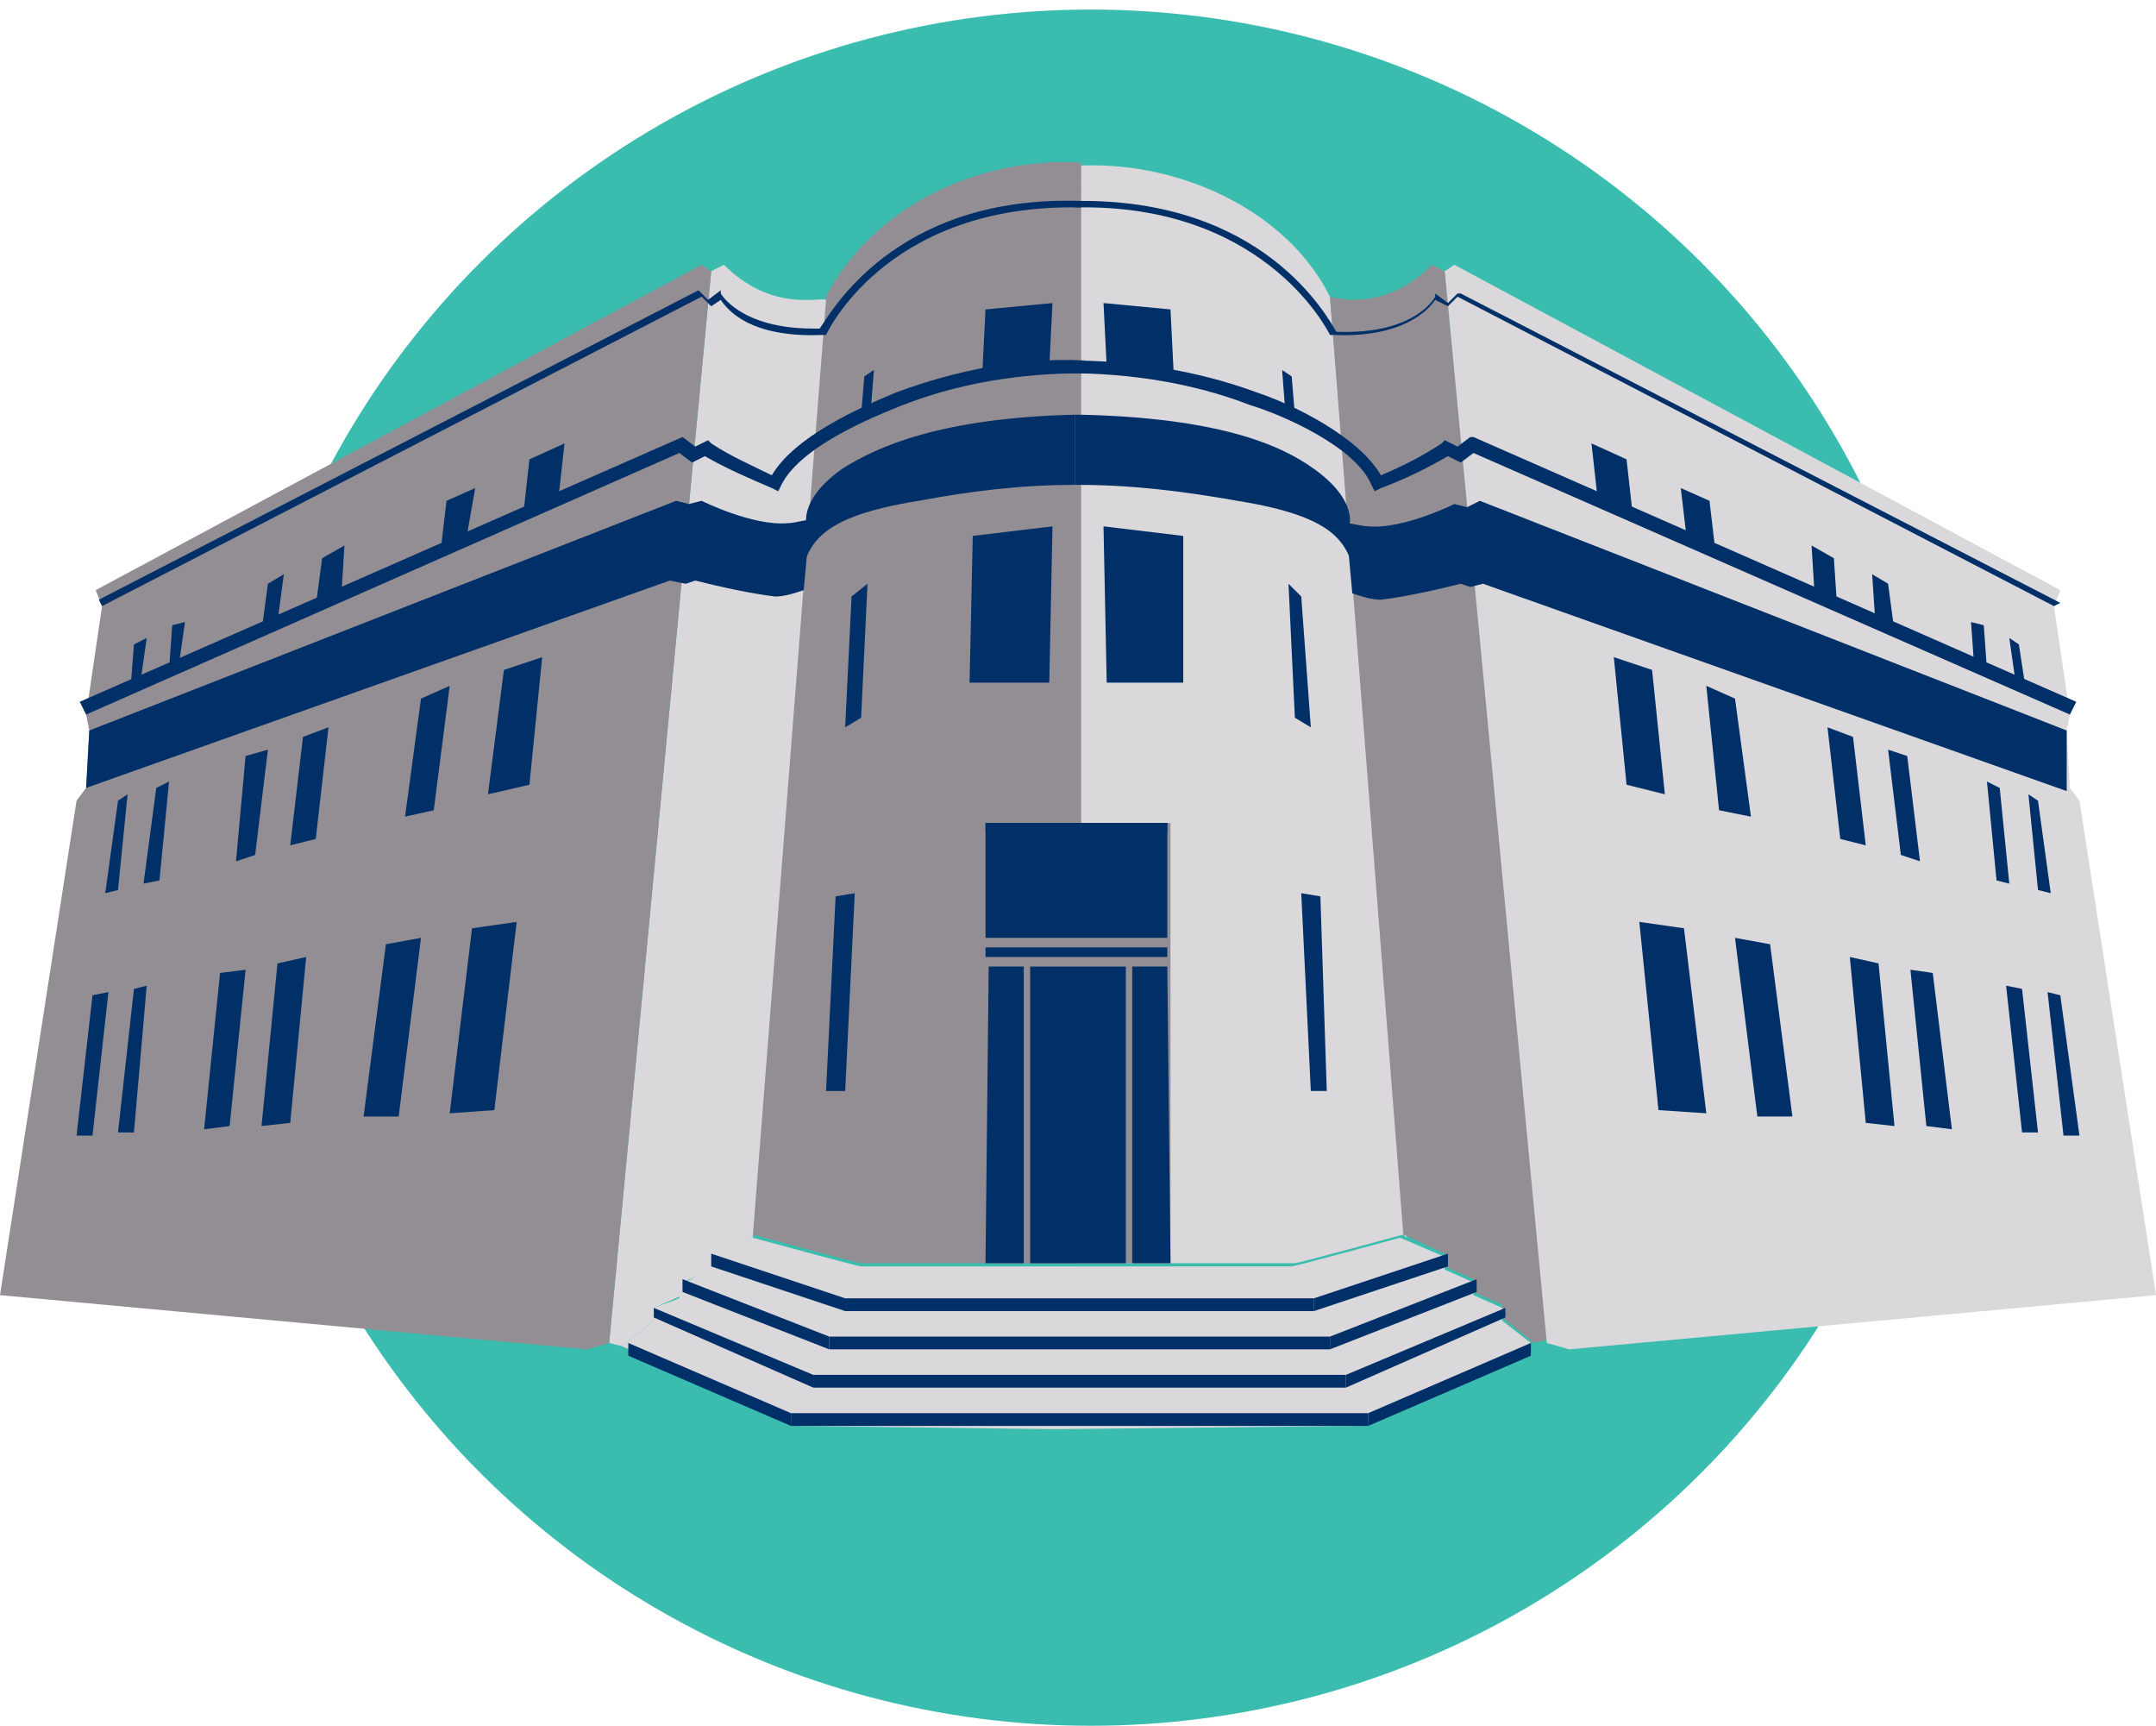 <?xml version="1.0" encoding="utf-8"?>
<!-- Generator: Adobe Illustrator 25.0.0, SVG Export Plug-In . SVG Version: 6.00 Build 0)  -->
<svg version="1.1" id="Layer_1" xmlns="http://www.w3.org/2000/svg" xmlns:xlink="http://www.w3.org/1999/xlink" x="0px" y="0px"
	 viewBox="0 0 67.6 54.1" style="enable-background:new 0 0 67.6 54.1;" xml:space="preserve">
<style type="text/css">
	.st0{fill:#3ABDAF;}
	.st1{fill:#DBD8DB;}
	.st2{fill:#938E94;}
	.st3{fill:#003067;}
</style>
<g>
	<ellipse class="st0" cx="34.2" cy="27.2" rx="27" ry="26.9"/>
	<path class="st1" d="M41.7,9.3c-1.4-2.8-4.9-4.3-8-4.1v34.4h6.9c0.1,0,3.4-0.9,3.4-0.9l0.1,0.1L41.7,9.3L41.7,9.3z"/>
	<path class="st2" d="M25.9,9.3l-2.3,29.4h0c0,0,3.3,0.9,3.4,0.9h6.9V5.1C30.8,4.9,27.4,6.4,25.9,9.3z"/>
	<rect x="30.9" y="25.8" class="st2" width="5.8" height="13.8"/>
	<path class="st1" d="M22.7,8.3l-0.4,0.2l-3.2,33.6l0.4,0.1l1-0.8v-0.4l0.9-0.4v-0.4l0.9-0.4v-0.4l1.3-0.6l2.3-29.4
		C25.7,9.3,24.2,9.8,22.7,8.3z"/>
	<path class="st2" d="M45.3,8.5l-0.4-0.2c-1.4,1.4-2.8,1.1-3.2,1L44,38.7l1.3,0.6v0.4l0.9,0.4v0.4l0.9,0.4v0.4l1,0.8l0.4-0.1
		L45.3,8.5z"/>
	<path class="st1" d="M48,42.1l-0.9-0.7v-0.4l-0.9-0.4v-0.4l-0.9-0.4v-0.4l-1.4-0.6c0,0-3.3,0.9-3.4,0.9H27c-0.1,0-3.4-0.9-3.4-0.9
		l-1.4,0.6v0.4l-0.9,0.5v0.4L20.5,41v0.4l-1,0.8l5.6,2.5l7.7,0.1h0.6l9-0.1L48,42.1L48,42.1z"/>
	<polygon class="st2" points="22,8.3 3,18.5 3.2,19 2.7,22.4 2.8,22.9 2.7,24.7 2.4,25.1 0,40.6 18.4,42.3 19.1,42.1 22.3,8.5 	"/>
	<polygon class="st1" points="65.2,25.1 64.9,24.7 64.8,22.9 64.9,22.4 64.4,19 64.6,18.5 45.6,8.3 45.3,8.5 48.5,42.1 49.2,42.3 
		67.6,40.6 	"/>
	<polygon class="st3" points="4.4,21.4 4.6,20 4.2,20.2 4.1,21.5 	"/>
	<polygon class="st3" points="5.6,20.9 5.8,19.5 5.4,19.6 5.3,21 	"/>
	<polygon class="st3" points="8.7,19.5 8.9,18 8.4,18.3 8.2,19.8 	"/>
	<polygon class="st3" points="10.7,18.7 10.8,17.1 10.1,17.5 9.9,19 	"/>
	<polygon class="st3" points="14.6,17 14.9,15.3 14,15.7 13.8,17.4 	"/>
	<polygon class="st3" points="17.5,15.7 17.7,13.9 16.6,14.4 16.4,16.2 	"/>
	<path class="st3" d="M33,9.5l-2.1,0.2l-0.1,2c0.7-0.1,1.4-0.2,2.1-0.2L33,9.5z"/>
	<polygon class="st3" points="27.4,11.6 27.1,11.8 27,13 27.3,12.9 	"/>
	<polygon class="st3" points="32.1,39.6 30.9,39.6 31,30.3 32.1,30.3 	"/>
	<polygon class="st3" points="26.8,28 26.2,28.1 25.9,34.2 26.5,34.2 	"/>
	<polygon class="st3" points="27.2,18.3 26.7,18.7 26.5,22.8 27,22.5 	"/>
	<polygon class="st3" points="30.5,16.8 33,16.5 32.9,21.4 30.4,21.4 	"/>
	<path class="st3" d="M2.7,22.4L2.5,22l18.9-8.3l0.4,0.3l0.4-0.2l0.1,0.1c0.6,0.4,1.3,0.7,1.9,1c0.7-1.2,2.7-2.1,3.9-2.6
		c1.9-0.7,3.9-1.1,5.9-1v0.4c-2,0-3.9,0.3-5.7,1c-1,0.4-3.2,1.3-3.8,2.5l-0.1,0.2l-0.2-0.1c-0.7-0.3-1.4-0.6-2.1-1l-0.4,0.2
		l-0.4-0.3L2.7,22.4z"/>
	<path class="st3" d="M3.2,19l-0.1-0.2l18.8-9.7l0.3,0.3l0.4-0.3l0,0.1c0,0,0.6,1.1,2.9,1.1h0.2C26,9.9,28,6.1,33.9,6.3v0.2h-0.3
		c-5.9,0-7.7,4-7.7,4v0h-0.1c-2.3,0.1-3-0.8-3.2-1.1l-0.3,0.2l-0.3-0.3L3.2,19z"/>
	<path class="st3" d="M2.8,22.9l18.4-7.2l0.4,0.1l0.4-0.1c0,0,1.6,0.8,2.7,0.7c0.2,0,0.5-0.1,0.7-0.1l-0.2,2.2
		c-0.3,0.1-0.6,0.2-0.9,0.2c-0.8-0.1-1.7-0.3-2.5-0.5l-0.3,0.1L21,18.2L2.7,24.7L2.8,22.9z"/>
	<polygon class="st3" points="3.7,27.9 4,24.9 3.7,25.1 3.3,28 	"/>
	<polygon class="st3" points="5,27.6 5.3,24.5 4.9,24.7 4.5,27.7 	"/>
	<polygon class="st3" points="8,26.8 8.4,23.5 7.7,23.7 7.4,27 	"/>
	<polygon class="st3" points="9.9,26.3 10.3,22.8 9.5,23.1 9.1,26.5 	"/>
	<polygon class="st3" points="13.6,25.4 14.1,21.5 13.2,21.9 12.7,25.6 	"/>
	<polygon class="st3" points="16.6,24.6 17,20.6 15.8,21 15.3,24.9 	"/>
	<polygon class="st3" points="2.9,35.6 3.4,31.1 2.9,31.2 2.4,35.6 	"/>
	<polygon class="st3" points="4.2,35.5 4.6,30.9 4.2,31 3.7,35.5 	"/>
	<polygon class="st3" points="7.2,35.3 7.7,30.4 6.9,30.5 6.4,35.4 	"/>
	<polygon class="st3" points="9.1,35.2 9.6,30 8.7,30.2 8.2,35.3 	"/>
	<polygon class="st3" points="12.5,35 13.2,29.4 12.1,29.6 11.4,35 	"/>
	<polygon class="st3" points="15.5,34.8 16.2,28.9 14.8,29.1 14.1,34.9 	"/>
	<polygon class="st3" points="63.2,21.4 63,20 63.3,20.2 63.5,21.5 	"/>
	<polygon class="st3" points="61.9,20.9 61.8,19.5 62.2,19.6 62.3,21 	"/>
	<polygon class="st3" points="58.8,19.5 58.7,18 59.2,18.3 59.4,19.8 	"/>
	<polygon class="st3" points="56.9,18.7 56.8,17.1 57.5,17.5 57.6,19 	"/>
	<polygon class="st3" points="52.9,17 52.7,15.3 53.6,15.7 53.8,17.4 	"/>
	<polygon class="st3" points="50.1,15.7 49.9,13.9 51,14.4 51.2,16.2 	"/>
	<path class="st3" d="M34.6,9.5l2.1,0.2l0.1,2c-0.7-0.1-1.4-0.2-2.1-0.2L34.6,9.5z"/>
	<polygon class="st3" points="40.2,11.6 40.5,11.8 40.6,13 40.3,12.9 	"/>
	<polygon class="st3" points="35.5,39.6 36.7,39.6 36.6,30.3 35.5,30.3 	"/>
	<polygon class="st3" points="40.8,28 41.4,28.1 41.6,34.2 41.1,34.2 	"/>
	<polygon class="st3" points="40.4,18.3 40.8,18.7 41.1,22.8 40.6,22.5 	"/>
	<polygon class="st3" points="37.1,16.8 34.6,16.5 34.7,21.4 37.1,21.4 	"/>
	<path class="st3" d="M64.9,22.4l-18.7-8.2l-0.4,0.3l-0.4-0.2c-0.7,0.4-1.3,0.7-2.1,1l-0.2,0.1l-0.1-0.2c-0.5-1.2-2.8-2.2-3.8-2.5
		c-1.8-0.7-3.8-1-5.7-1l0-0.4c2,0,4,0.3,5.9,1c1.2,0.4,3.2,1.4,3.9,2.6c0.7-0.3,1.3-0.6,1.9-1l0.1-0.1l0.4,0.2l0.4-0.3l0.1,0
		L65.1,22L64.9,22.4z"/>
	<path class="st3" d="M64.4,19L45.7,9.3l-0.3,0.3l-0.4-0.2c-0.2,0.3-1,1.2-3.2,1.1h-0.1v0c0,0-1.9-4-7.7-4h-0.3V6.3
		c5.9-0.1,7.9,3.6,8.2,4.1c2.5,0.1,3.1-1.1,3.1-1.1l0-0.1l0.4,0.3l0.3-0.3l0.1,0l18.8,9.7L64.4,19z"/>
	<path class="st3" d="M64.8,22.9l-18.4-7.2L46,15.9l-0.4-0.1c0,0-1.6,0.8-2.7,0.7c-0.2,0-0.5-0.1-0.7-0.1l0.2,2.2
		c0.3,0.1,0.6,0.2,0.9,0.2c0.8-0.1,1.7-0.3,2.5-0.5l0.3,0.1l0.4-0.1l18.3,6.5L64.8,22.9z"/>
	<polygon class="st3" points="63.9,27.9 63.6,24.9 63.9,25.1 64.3,28 	"/>
	<polygon class="st3" points="62.6,27.6 62.3,24.5 62.7,24.7 63,27.7 	"/>
	<polygon class="st3" points="59.6,26.8 59.2,23.5 59.8,23.7 60.2,27 	"/>
	<polygon class="st3" points="57.7,26.3 57.3,22.8 58.1,23.1 58.5,26.5 	"/>
	<polygon class="st3" points="53.9,25.4 53.5,21.5 54.4,21.9 54.9,25.6 	"/>
	<polygon class="st3" points="51,24.6 50.6,20.6 51.8,21 52.2,24.9 	"/>
	<polygon class="st3" points="64.7,35.6 64.2,31.1 64.6,31.2 65.2,35.6 	"/>
	<polygon class="st3" points="63.4,35.5 62.9,30.9 63.4,31 63.9,35.5 	"/>
	<polygon class="st3" points="60.4,35.3 59.9,30.4 60.6,30.5 61.2,35.4 	"/>
	<polygon class="st3" points="58.5,35.2 58,30 58.9,30.2 59.4,35.3 	"/>
	<polygon class="st3" points="55.1,35 54.4,29.4 55.5,29.6 56.2,35 	"/>
	<polygon class="st3" points="52,34.8 51.4,28.9 52.8,29.1 53.5,34.9 	"/>
	<polygon class="st3" points="45.4,39.3 41.2,40.7 41.2,41.1 45.4,39.7 	"/>
	<polygon class="st3" points="46.3,40.1 41.7,41.9 41.7,42.3 46.3,40.5 	"/>
	<polygon class="st3" points="47.2,41 42.2,43.1 42.2,43.5 47.2,41.3 	"/>
	<polyline class="st3" points="42.9,44.3 48,42.1 48,42.5 42.9,44.7 	"/>
	<polygon class="st3" points="22.3,39.3 26.5,40.7 26.5,41.1 22.3,39.7 	"/>
	<polygon class="st3" points="21.4,40.1 26,41.9 26,42.3 21.4,40.5 	"/>
	<polygon class="st3" points="20.5,41 25.5,43.1 25.5,43.5 20.5,41.3 	"/>
	<polygon class="st3" points="33.7,44.3 32.7,44.3 24.8,44.3 24.8,44.7 32.7,44.7 33.7,44.7 42.9,44.7 42.9,44.3 	"/>
	<polygon class="st3" points="33.7,41.1 41.2,41.1 41.2,40.7 33.7,40.7 32.8,40.7 26.5,40.7 26.5,41.1 32.8,41.1 	"/>
	<polygon class="st3" points="33.7,42.3 41.7,42.3 41.7,41.9 33.7,41.9 32.7,41.9 26,41.9 26,42.3 32.7,42.3 	"/>
	<polygon class="st3" points="33.7,43.5 42.2,43.5 42.2,43.1 33.7,43.1 32.7,43.1 25.5,43.1 25.5,43.5 32.7,43.5 	"/>
	<polyline class="st3" points="24.8,44.3 19.7,42.1 19.7,42.5 24.8,44.7 	"/>
	<rect x="30.9" y="29.7" class="st3" width="5.7" height="0.3"/>
	<rect x="30.9" y="25.8" class="st3" width="5.7" height="0.3"/>
	<rect x="30.9" y="25.8" class="st3" width="5.7" height="3.6"/>
	<rect x="32.3" y="30.3" class="st3" width="3" height="9.3"/>
	<path class="st3" d="M26.4,14.7c-1.4,1-1.1,1.8-1.1,1.8l-0.2,1.5c0.3-1,0.6-1.8,3.7-2.3c1.6-0.3,3.2-0.5,4.9-0.5V13
		C29.5,13.1,27.5,14,26.4,14.7z"/>
	<path class="st3" d="M42.3,16.5c0,0,0.3-0.8-1.1-1.8c-1.1-0.8-3.1-1.6-7.3-1.7h-0.2v2.2h0.1c1.7,0,3.3,0.2,5,0.5
		c3.1,0.5,3.4,1.3,3.7,2.3L42.3,16.5z"/>
</g>
</svg>
